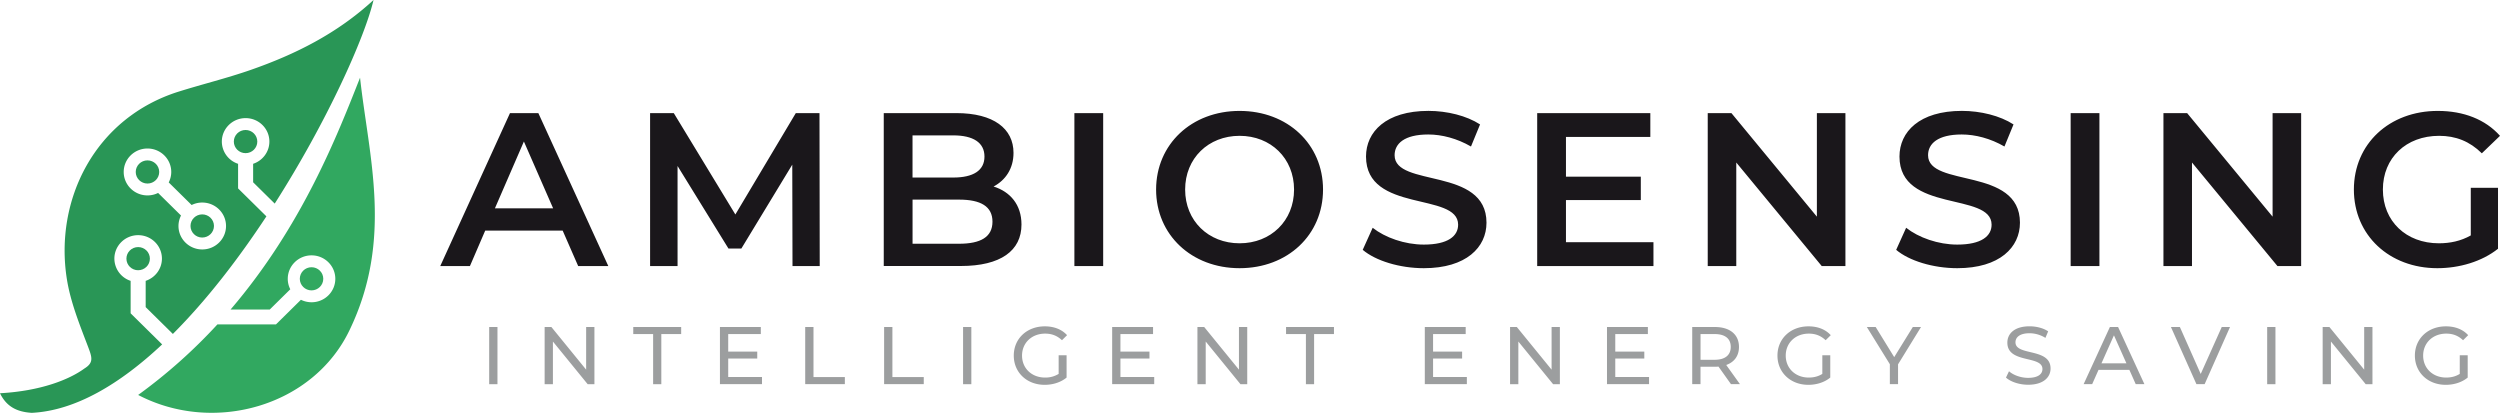 <?xml version="1.0" encoding="UTF-8"?> <svg xmlns="http://www.w3.org/2000/svg" width="218" height="36" fill="none"><path fill="#1A171B" d="M49.066 20.111h-6.757L40.978 23.2H38.39l6.08-13.336h2.474l6.1 13.336h-2.627l-1.351-3.088Zm-.833-1.944-2.549-5.828-2.528 5.828h5.077ZM69.106 23.199l-.02-8.841-4.44 7.316h-1.123l-4.44-7.2V23.2h-2.395V9.863h2.066l5.37 8.84 5.27-8.84h2.066l.02 13.336h-2.374ZM89.073 19.578c0 2.284-1.813 3.617-5.29 3.617h-6.72V9.863h6.333c3.244 0 4.982 1.353 4.982 3.466 0 1.372-.695 2.382-1.738 2.935 1.45.456 2.433 1.582 2.433 3.314Zm-9.501-7.773v3.676h3.552c1.738 0 2.722-.608 2.722-1.829 0-1.22-.984-1.847-2.722-1.847h-3.552Zm6.972 7.527c0-1.334-1.023-1.926-2.915-1.926h-4.054v3.848h4.054c1.892 0 2.915-.59 2.915-1.926v.004ZM93.688 9.863h2.509V23.2h-2.51V9.863ZM100.812 16.53c0-3.945 3.089-6.858 7.278-6.858 4.188 0 7.278 2.896 7.278 6.857 0 3.961-3.09 6.857-7.278 6.857-4.189 0-7.278-2.915-7.278-6.857Zm12.03 0c0-2.725-2.027-4.686-4.749-4.686-2.722 0-4.749 1.96-4.749 4.685 0 2.725 2.027 4.686 4.749 4.686 2.722 0 4.749-1.961 4.749-4.686ZM118.828 21.788l.869-1.926c1.082.858 2.801 1.466 4.461 1.466 2.105 0 2.991-.744 2.991-1.734 0-2.877-8.033-.99-8.033-5.945 0-2.152 1.739-3.98 5.445-3.98 1.623 0 3.322.417 4.5 1.181l-.791 1.926c-1.216-.706-2.548-1.049-3.725-1.049-2.086 0-2.936.8-2.936 1.809 0 2.838 8.013.99 8.013 5.886 0 2.133-1.758 3.964-5.464 3.964-2.106 0-4.208-.647-5.33-1.601v.003ZM144.181 21.121V23.2h-10.138V9.863h9.866v2.078h-7.357v3.465h6.527v2.039h-6.527v3.676h7.629ZM160.921 9.863V23.2h-2.066l-7.452-9.029V23.2h-2.489V9.863h2.066l7.452 9.029V9.863h2.489ZM165.346 21.788l.869-1.926c1.082.858 2.801 1.466 4.46 1.466 2.106 0 2.992-.744 2.992-1.734 0-2.877-8.033-.99-8.033-5.945 0-2.152 1.739-3.98 5.445-3.98 1.623 0 3.322.417 4.5 1.181l-.791 1.926c-1.217-.706-2.548-1.049-3.726-1.049-2.086 0-2.935.8-2.935 1.809 0 2.838 8.013.99 8.013 5.886 0 2.133-1.758 3.964-5.465 3.964-2.105 0-4.208-.647-5.329-1.601v.003ZM180.561 9.863h2.509V23.2h-2.509V9.863ZM200.66 9.863V23.2h-2.067l-7.452-9.029V23.2h-2.489V9.863h2.066l7.452 9.029V9.863h2.49ZM215.452 16.377h2.374v5.314c-1.41 1.123-3.378 1.695-5.29 1.695-4.189 0-7.278-2.877-7.278-6.857 0-3.98 3.089-6.857 7.317-6.857 2.26 0 4.152.744 5.425 2.172l-1.584 1.524c-1.063-1.049-2.28-1.524-3.726-1.524-2.876 0-4.903 1.925-4.903 4.685s2.027 4.686 4.883 4.686c.965 0 1.912-.191 2.782-.686v-4.152Z"></path><path fill="#9C9E9F" d="M42.657 28.515h.722V33.5h-.722v-4.984ZM51.834 28.515V33.5h-.59l-3.03-3.719V33.5h-.722v-4.984h.59l3.03 3.718v-3.718h.722ZM56.95 29.133H55.22v-.618h4.178v.618h-1.731V33.5h-.715v-4.366ZM66.446 33.495h-3.667v-4.983h3.565v.618H63.5v1.53h2.532v.606H63.5v1.608h2.946v.621ZM70.214 28.515h.722v4.365h2.735v.619h-3.457v-4.984ZM77.095 28.515h.722v4.365h2.735v.619h-3.457v-4.984ZM83.98 28.515h.721V33.5h-.721v-4.984ZM92.314 30.978h.692v1.945c-.505.42-1.204.634-1.912.634-1.552 0-2.693-1.075-2.693-2.55 0-1.476 1.141-2.55 2.706-2.55.8 0 1.479.262 1.941.77l-.446.44c-.42-.398-.895-.576-1.466-.576-1.167 0-2.014.806-2.014 1.916 0 1.11.843 1.916 2.008 1.916a2.17 2.17 0 0 0 1.184-.32v-1.625ZM100.648 33.495h-3.667v-4.983h3.565v.618h-2.844v1.53h2.532v.606h-2.532v1.608h2.946v.621ZM108.759 28.515V33.5h-.591l-3.03-3.719V33.5h-.722v-4.984h.591l3.03 3.718v-3.718h.722ZM113.875 29.133h-1.731v-.618h4.178v.618h-1.732V33.5h-.715v-4.366ZM127.91 33.495h-3.667v-4.983h3.565v.618h-2.844v1.53h2.532v.606h-2.532v1.608h2.946v.621ZM136.021 28.515V33.5h-.591l-3.03-3.719V33.5h-.722v-4.984h.591l3.03 3.718v-3.718h.722ZM143.797 33.495h-3.667v-4.983h3.565v.618h-2.843v1.53h2.532v.606h-2.532v1.608h2.945v.621ZM150.941 33.499l-1.089-1.531c-.102.006-.21.013-.318.013h-1.25v1.518h-.722v-4.984h1.972c1.312 0 2.105.654 2.105 1.738 0 .77-.403 1.323-1.112 1.573l1.198 1.673h-.788.004Zm-.02-3.25c0-.711-.482-1.119-1.407-1.119h-1.227v2.243h1.227c.925 0 1.407-.415 1.407-1.127v.004ZM158.907 30.978h.692v1.945c-.505.42-1.203.634-1.912.634-1.551 0-2.693-1.075-2.693-2.55 0-1.476 1.142-2.55 2.706-2.55.801 0 1.48.262 1.942.77l-.446.44c-.42-.398-.895-.576-1.466-.576-1.168 0-2.014.806-2.014 1.916 0 1.11.843 1.916 2.007 1.916.427 0 .824-.094 1.184-.32v-1.625ZM165.51 31.774v1.725h-.715V31.76l-2.008-3.246h.771l1.617 2.628 1.624-2.628h.715l-2.008 3.262.004-.003ZM174.919 32.93l.266-.557c.374.333 1.017.576 1.666.576.873 0 1.25-.334 1.25-.77 0-1.217-3.06-.45-3.06-2.301 0-.77.607-1.424 1.935-1.424.59 0 1.204.155 1.623.44l-.239.57a2.625 2.625 0 0 0-1.384-.405c-.859 0-1.227.356-1.227.79 0 1.216 3.06.456 3.06 2.284 0 .76-.62 1.417-1.954 1.417-.771 0-1.529-.255-1.936-.627v.006ZM182.991 32.253l-.554 1.246h-.745l2.29-4.984h.715l2.296 4.984h-.758l-.554-1.246h-2.69Zm2.434-.57-1.089-2.443-1.089 2.443h2.178ZM194.457 28.515l-2.213 4.984h-.715l-2.224-4.984h.78l1.817 4.094 1.834-4.094h.721ZM197.698 28.515h.721V33.5h-.721v-4.984ZM206.878 28.515V33.5h-.59l-3.031-3.719V33.5h-.721v-4.984h.59l3.031 3.718v-3.718h.721ZM214.491 30.978h.692v1.945c-.505.42-1.204.634-1.913.634-1.551 0-2.692-1.075-2.692-2.55 0-1.476 1.141-2.55 2.706-2.55.8 0 1.479.262 1.941.77l-.446.44c-.42-.398-.895-.576-1.466-.576-1.167 0-2.014.806-2.014 1.916 0 1.11.843 1.916 2.008 1.916.426 0 .823-.094 1.184-.32v-1.625Z"></path><path fill="#299656" d="M12.86 16.005c.565 0 1.023-.452 1.023-1.01 0-.557-.458-1.01-1.023-1.01s-1.024.453-1.024 1.01c0 .558.459 1.01 1.024 1.01ZM17.635 20.713c.564 0 1.024-.453 1.024-1.01 0-.556-.46-1.009-1.024-1.009-.564 0-1.023.453-1.023 1.01 0 .556.46 1.01 1.023 1.01Z"></path><path fill="#299656" d="M11.39 24.49a2.052 2.052 0 0 1-1.416-1.939c0-1.126.928-2.045 2.073-2.045 1.144 0 2.073.916 2.073 2.045 0 .9-.594 1.667-1.417 1.939v2.29l2.371 2.34c2.945-2.944 5.72-6.552 8.157-10.254l-2.47-2.437v-2.145a2.052 2.052 0 0 1-1.417-1.939c0-1.126.929-2.045 2.073-2.045 1.145 0 2.073.916 2.073 2.045 0 .9-.593 1.667-1.417 1.938v1.612l1.883 1.858C28.54 10.565 31.808 3.259 32.572 0c-3.178 2.929-6.835 4.747-10.738 6.106-2.043.712-4.159 1.227-6.225 1.874-7.327 2.288-10.88 9.433-9.777 16.364.318 2 1.105 3.945 1.833 5.857.35.926.541 1.411-.289 1.922-1.325.974-3.817 1.971-7.376 2.168C.548 35.424 1.433 35.92 2.775 36c3.824-.194 7.71-2.537 11.364-5.967l-2.748-2.712V24.49Zm1.47-11.54c1.142 0 2.073.916 2.073 2.045 0 .327-.082.638-.22.913l1.998 1.97c.279-.139.59-.216.925-.216 1.141 0 2.073.916 2.073 2.045 0 1.13-.929 2.045-2.073 2.045-1.145 0-2.073-.916-2.073-2.045 0-.327.082-.637.22-.913l-1.998-1.97c-.279.139-.59.216-.925.216-1.141 0-2.073-.915-2.073-2.045 0-1.129.928-2.045 2.073-2.045Z"></path><path fill="#299656" d="M21.414 13.355c.565 0 1.023-.452 1.023-1.01 0-.557-.458-1.01-1.023-1.01-.566 0-1.024.453-1.024 1.01 0 .558.459 1.01 1.024 1.01ZM12.046 23.564c.566 0 1.024-.452 1.024-1.01 0-.557-.458-1.009-1.024-1.009-.565 0-1.023.452-1.023 1.01 0 .557.458 1.01 1.023 1.01Z"></path><path fill="#31A860" d="M31.394 6.78c-1.948 4.928-5.021 12.891-11.292 20.214h3.417l1.794-1.77a1.985 1.985 0 0 1-.22-.912c0-1.126.929-2.045 2.073-2.045 1.145 0 2.073.915 2.073 2.045s-.928 2.045-2.073 2.045a2.11 2.11 0 0 1-.925-.217l-2.177 2.149h-5.107a46.256 46.256 0 0 1-6.91 6.151c6.585 3.447 15.284 1.003 18.452-5.692 3.801-7.918 1.65-15.108.898-21.969h-.003Z"></path><path fill="#31A860" d="M27.166 25.321c.565 0 1.024-.453 1.024-1.01 0-.556-.46-1.009-1.024-1.009-.564 0-1.023.453-1.023 1.01 0 .556.46 1.01 1.023 1.01Z"></path></svg> 